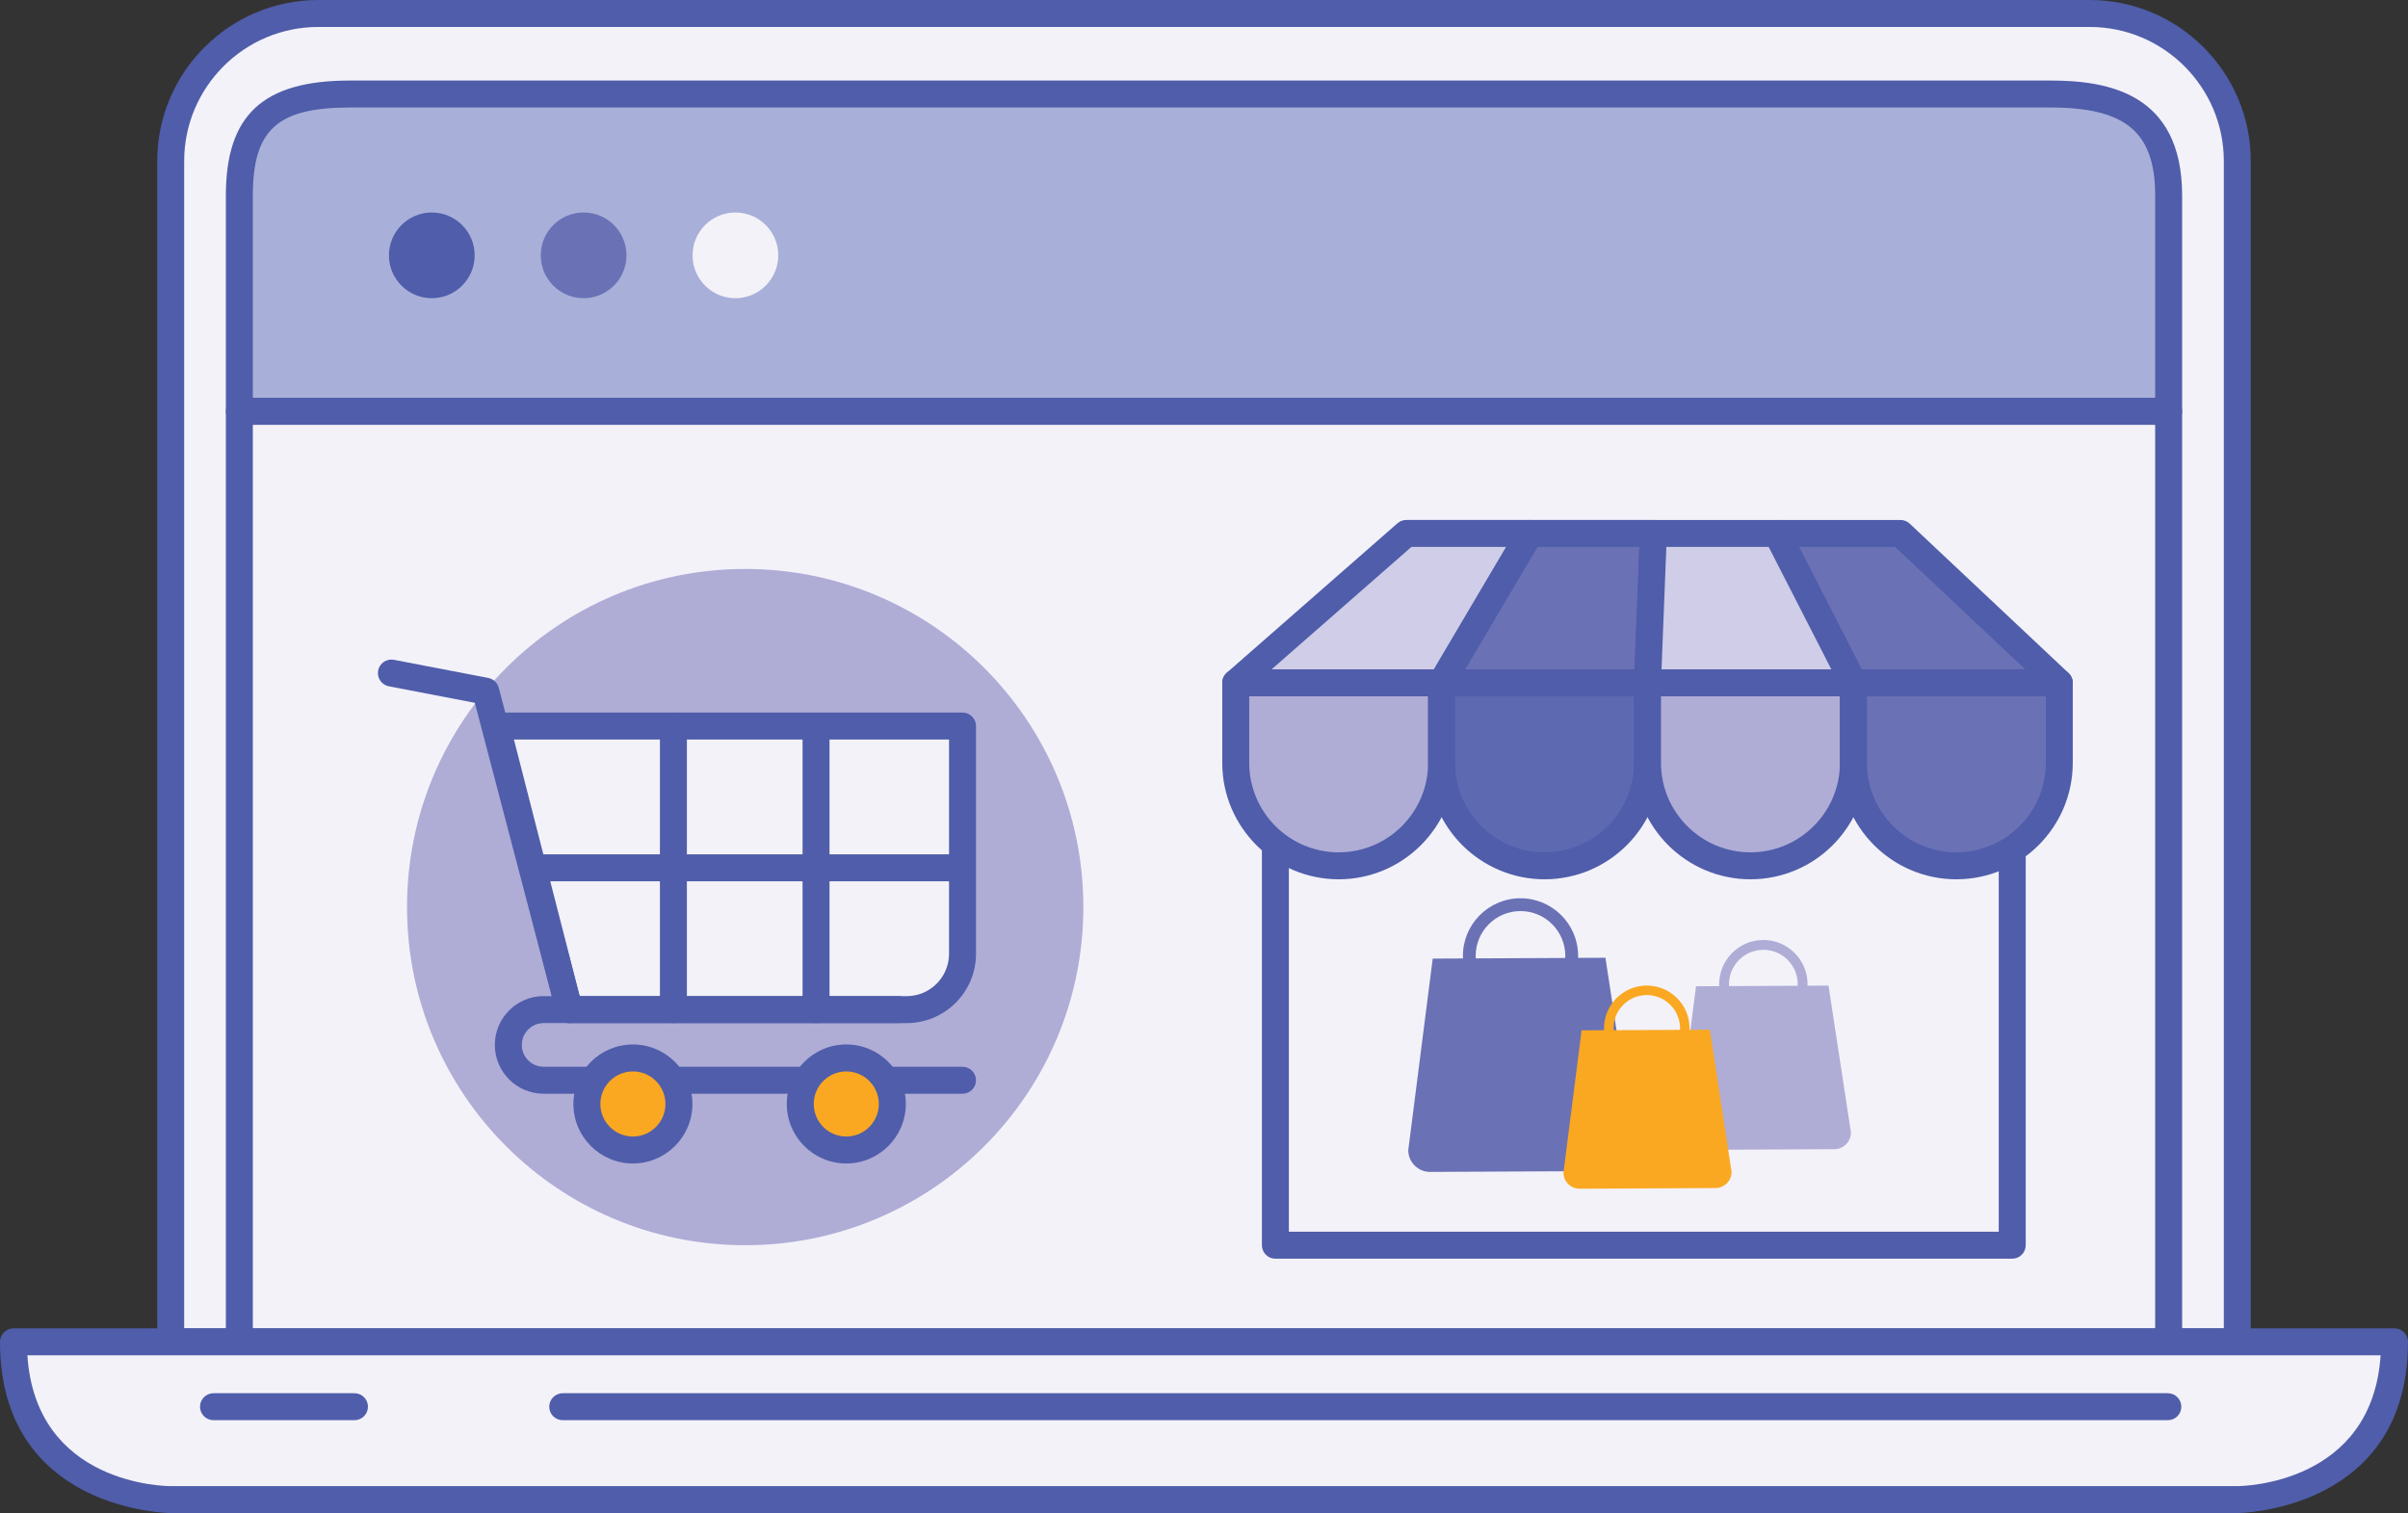 <svg xmlns="http://www.w3.org/2000/svg" xmlns:xlink="http://www.w3.org/1999/xlink" id="Layer_1" x="0px" y="0px" width="403.775px" height="253.745px" viewBox="0 0 403.775 253.745" xml:space="preserve"><rect x="0" y="0" width="403.775" height="253.745" fill="#333333" stroke="none"/> <g> <g> <g> <g> <g> <g> <path fill="#F3F2F9" d="M375.15,225.03V27.012c0-13.67-11.082-24.751-24.752-24.751H53.375 c-13.672,0-24.752,11.081-24.752,24.751V225.03H375.15z"></path> </g> <path fill="#4F5DAA" d="M375.15,227.288H28.623c-1.248,0-2.26-1.01-2.26-2.258V27.012C26.363,12.118,38.482,0,53.377,0h297.021 c14.895,0,27.012,12.118,27.012,27.012V225.03C377.41,226.278,376.4,227.288,375.15,227.288z M30.883,222.77h342.008V27.012 c0-12.401-10.09-22.492-22.492-22.492H53.377c-12.404,0-22.494,10.09-22.494,22.492V222.77z"></path> </g> <g> <g> <path fill="#A8B0D9" d="M363.639,32.796c0-12.762-7.064-17.028-19.826-17.028H58.67c-12.766,0-18.535,4.266-18.535,17.028 v36.193h323.504V32.796z"></path> <path fill="#4F5DAA" d="M363.639,71.249H40.135c-1.248,0-2.26-1.011-2.26-2.26V32.796c0-13.52,6.219-19.289,20.795-19.289 h285.143c9.482,0,22.088,2,22.088,19.289v36.193C365.9,70.238,364.889,71.249,363.639,71.249z M42.396,66.729h318.982V32.796 c0-10.628-4.926-14.769-17.566-14.769H58.67c-12.168,0-16.273,3.727-16.273,14.769V66.729z"></path> </g> <g> <g> <rect x="40.135" y="68.989" fill="#F3F2F9" width="323.504" height="156.041"></rect> </g> <path fill="#4F5DAA" d="M363.639,227.288H40.135c-1.248,0-2.26-1.01-2.26-2.258V68.989c0-1.249,1.012-2.261,2.26-2.261 h323.504c1.25,0,2.262,1.012,2.262,2.261V225.03C365.9,226.278,364.889,227.288,363.639,227.288z M42.396,222.77h318.982 V71.249H42.396V222.77z"></path> </g> </g> <g> <g> <path fill="#F3F2F9" d="M28.623,251.485H375.15c0,0,26.365,0,26.365-26.453H2.26C2.26,251.485,28.623,251.485,28.623,251.485z "></path> </g> <path fill="#4F5DAA" d="M375.15,253.745H28.623C28.336,253.745,0,253.417,0,225.032c0-1.25,1.012-2.262,2.26-2.262h399.256 c1.248,0,2.26,1.012,2.26,2.262C403.775,253.417,375.436,253.745,375.15,253.745z M4.592,227.292 c1.41,21.676,23.08,21.934,24.031,21.934H375.15c0.949-0.004,22.617-0.34,24.031-21.934H4.592z"></path> </g> <g> <circle fill="#4F5DAA" cx="72.405" cy="42.821" r="7.187"></circle> <circle fill="#6A71B5" cx="97.86" cy="42.821" r="7.187"></circle> <g> <circle fill="#F3F2F9" cx="123.314" cy="42.821" r="7.186"></circle> </g> </g> <g> <path fill="#AFACD6" d="M181.656,152.12c0,31.314-25.387,56.705-56.703,56.705S68.25,183.434,68.25,152.12 c0-31.316,25.387-56.706,56.703-56.706S181.656,120.803,181.656,152.12z"></path> <g> <g> <g> <path fill="#F3F2F9" d="M83.262,121.76l12.186,47.553h56.594c5.168,0,9.355-4.189,9.355-9.355V121.76H83.262z"></path> </g> <path fill="#4F5DAA" d="M152.041,171.573H95.447c-1.033,0-1.934-0.699-2.189-1.699l-12.186-47.553 c-0.174-0.678-0.023-1.395,0.404-1.947c0.43-0.551,1.086-0.873,1.785-0.873h78.135c1.248,0,2.26,1.01,2.26,2.26v38.197 C163.656,166.362,158.445,171.573,152.041,171.573z M97.201,167.051h54.84c3.912,0,7.094-3.182,7.094-7.094V124.02H86.176 L97.201,167.051z"></path> </g> <path fill="#4F5DAA" d="M95.447,171.573c-1.004,0-1.92-0.672-2.188-1.688l-13.639-52.021l-14.42-2.773 c-1.227-0.235-2.029-1.421-1.793-2.646c0.234-1.227,1.42-2.025,2.646-1.794l15.816,3.041c0.855,0.165,1.541,0.806,1.762,1.647 l14.002,53.399c0.316,1.207-0.406,2.443-1.615,2.76C95.828,171.549,95.635,171.573,95.447,171.573z"></path> <path fill="#4F5DAA" d="M161.396,183.418H91.158c-4.514,0-8.184-3.67-8.184-8.182c0-4.514,3.67-8.186,8.184-8.186h59.48 c1.248,0,2.26,1.014,2.26,2.262s-1.012,2.26-2.26,2.26h-59.48c-2.02,0-3.664,1.643-3.664,3.664 c0,2.02,1.645,3.662,3.664,3.662h70.238c1.248,0,2.26,1.012,2.26,2.262C163.656,182.409,162.645,183.418,161.396,183.418z"></path> <g> <circle fill="#FAA821" cx="106.125" cy="185.137" r="7.717"></circle> <path fill="#4F5DAA" d="M106.127,195.116c-5.502,0-9.979-4.475-9.979-9.979c0-5.502,4.477-9.979,9.979-9.979 c5.5,0,9.977,4.477,9.977,9.979C116.104,190.641,111.627,195.116,106.127,195.116z M106.127,179.68 c-3.01,0-5.459,2.449-5.459,5.457c0,3.01,2.449,5.459,5.459,5.459c3.008,0,5.455-2.449,5.455-5.459 C111.582,182.129,109.135,179.68,106.127,179.68z"></path> </g> <g> <path fill="#FAA821" d="M149.623,185.137c0,4.262-3.453,7.719-7.719,7.719c-4.258,0-7.715-3.457-7.715-7.719 c0-4.264,3.457-7.717,7.715-7.717C146.17,177.42,149.623,180.874,149.623,185.137z"></path> <path fill="#4F5DAA" d="M141.904,195.116c-5.5,0-9.975-4.475-9.975-9.979c0-5.502,4.475-9.979,9.975-9.979 c5.504,0,9.979,4.477,9.979,9.979C151.883,190.641,147.408,195.116,141.904,195.116z M141.904,179.68 c-3.008,0-5.455,2.449-5.455,5.457c0,3.01,2.447,5.459,5.455,5.459c3.01,0,5.459-2.449,5.459-5.459 C147.363,182.129,144.914,179.68,141.904,179.68z"></path> </g> <path fill="#4F5DAA" d="M112.918,171.573c-1.248,0-2.262-1.012-2.262-2.26V121.76c0-1.25,1.014-2.26,2.262-2.26 s2.26,1.01,2.26,2.26v47.553C115.178,170.561,114.166,171.573,112.918,171.573z"></path> <path fill="#4F5DAA" d="M136.834,171.573c-1.248,0-2.26-1.012-2.26-2.26V121.76c0-1.25,1.012-2.26,2.26-2.26 c1.25,0,2.26,1.01,2.26,2.26v47.553C139.094,170.561,138.084,171.573,136.834,171.573z"></path> <path fill="#4F5DAA" d="M160.592,147.795H89.355c-1.25,0-2.262-1.012-2.262-2.26s1.012-2.262,2.262-2.262h71.236 c1.248,0,2.26,1.014,2.26,2.262S161.84,147.795,160.592,147.795z"></path> </g> </g> <path fill="#4F5DAA" d="M59.439,238.167H35.801c-1.25,0-2.262-1.012-2.262-2.26c0-1.25,1.012-2.262,2.262-2.262h23.639 c1.246,0,2.26,1.012,2.26,2.262C61.699,237.155,60.686,238.167,59.439,238.167z"></path> <path fill="#4F5DAA" d="M363.506,238.167H94.357c-1.248,0-2.26-1.012-2.26-2.26c0-1.25,1.012-2.262,2.26-2.262h269.148 c1.248,0,2.26,1.012,2.26,2.262C365.766,237.155,364.754,238.167,363.506,238.167z"></path> </g> </g> </g> <g> <g> <g> <rect x="213.857" y="114.51" fill="#F3F2F9" width="123.557" height="94.315"></rect> </g> <path fill="#4F5DAA" d="M337.414,211.084H213.857c-1.248,0-2.26-1.012-2.26-2.26v-94.316c0-1.249,1.012-2.261,2.26-2.261h123.557 c1.248,0,2.26,1.012,2.26,2.261v94.316C339.674,210.073,338.662,211.084,337.414,211.084z M216.117,206.563h119.035V116.77 H216.117V206.563z"></path> </g> <g> <g> <g> <polygon fill="#CFCDE7" points="241.732,114.51 207.209,114.51 235.813,89.46 256.527,89.46 "></polygon> <path fill="#4F5DAA" d="M241.732,116.77h-34.523c-0.943,0-1.785-0.584-2.117-1.465c-0.332-0.882-0.08-1.876,0.627-2.496 l28.605-25.05c0.412-0.36,0.941-0.56,1.488-0.56h20.715c0.811,0,1.561,0.436,1.963,1.141c0.4,0.704,0.395,1.571-0.018,2.27 l-14.797,25.049C243.27,116.347,242.531,116.77,241.732,116.77z M213.219,112.248h27.223l12.125-20.527h-15.904 L213.219,112.248z"></path> </g> <g> <polygon fill="#6A71B5" points="345.303,114.51 310.777,114.51 297.955,89.46 318.672,89.46 "></polygon> <path fill="#4F5DAA" d="M345.303,116.77h-34.525c-0.848,0-1.623-0.475-2.01-1.231l-12.824-25.049 c-0.357-0.699-0.328-1.537,0.084-2.208c0.41-0.672,1.141-1.082,1.928-1.082h20.717c0.574,0,1.127,0.22,1.549,0.614 l26.631,25.049c0.674,0.635,0.895,1.617,0.551,2.479C347.061,116.202,346.229,116.77,345.303,116.77z M312.16,112.248H339.6 l-21.826-20.527h-16.121L312.16,112.248z"></path> </g> <g> <polygon fill="#6A71B5" points="276.256,114.51 241.732,114.51 256.527,89.46 277.242,89.46 "></polygon> <path fill="#4F5DAA" d="M276.254,116.77h-34.521c-0.813,0-1.561-0.436-1.965-1.141c-0.402-0.705-0.395-1.571,0.02-2.27 l14.793-25.05c0.408-0.688,1.146-1.11,1.947-1.11h20.713c0.617,0,1.203,0.25,1.629,0.695c0.428,0.442,0.656,1.041,0.631,1.655 l-0.986,25.047C278.465,115.81,277.469,116.77,276.254,116.77z M245.691,112.248h28.391l0.809-20.527h-17.074L245.691,112.248z "></path> </g> <g> <polygon fill="#CFCDE7" points="310.777,114.51 276.256,114.51 277.242,89.46 297.955,89.46 "></polygon> <path fill="#4F5DAA" d="M310.777,116.77h-34.523c-0.613,0-1.203-0.251-1.629-0.693c-0.426-0.443-0.652-1.042-0.629-1.655 l0.986-25.05c0.049-1.212,1.045-2.172,2.258-2.172h20.715c0.85,0,1.625,0.477,2.012,1.23l12.824,25.049 c0.359,0.701,0.326,1.538-0.084,2.211C312.297,116.358,311.566,116.77,310.777,116.77z M278.605,112.248h28.477l-10.508-20.527 h-17.16L278.605,112.248z"></path> </g> </g> <g> <path fill="#AFACD6" d="M207.209,114.51v13.424c0,9.535,7.729,17.266,17.26,17.266c9.533,0,17.262-7.73,17.262-17.266V114.51 H207.209z"></path> <path fill="#4F5DAA" d="M224.469,147.458c-10.762,0-19.521-8.758-19.521-19.523v-13.425c0-1.249,1.012-2.261,2.262-2.261h34.521 c1.248,0,2.26,1.012,2.26,2.261v13.425C243.99,138.7,235.232,147.458,224.469,147.458z M209.469,116.77v11.165 c0,8.275,6.729,15.004,15,15.004c8.273,0,15.002-6.729,15.002-15.004V116.77H209.469z"></path> </g> <g> <path fill="#5D69B1" d="M241.732,114.51v13.424c0,9.535,7.727,17.266,17.262,17.266c9.533,0,17.262-7.73,17.262-17.266V114.51 H241.732z"></path> <path fill="#4F5DAA" d="M258.994,147.458c-10.766,0-19.523-8.758-19.523-19.523v-13.425c0-1.249,1.012-2.261,2.262-2.261h34.521 c1.25,0,2.262,1.012,2.262,2.261v13.425C278.516,138.7,269.758,147.458,258.994,147.458z M243.992,116.77v11.165 c0,8.275,6.729,15.004,15.002,15.004c8.271,0,15-6.729,15-15.004V116.77H243.992z"></path> </g> <g> <path fill="#AFACD6" d="M276.256,114.51v13.424c0,9.535,7.727,17.266,17.264,17.266c9.531,0,17.258-7.73,17.258-17.266V114.51 H276.256z"></path> <path fill="#4F5DAA" d="M293.52,147.458c-10.768,0-19.525-8.758-19.525-19.523v-13.425c0-1.249,1.012-2.261,2.26-2.261h34.523 c1.25,0,2.262,1.012,2.262,2.261v13.425C313.039,138.7,304.283,147.458,293.52,147.458z M278.516,116.77v11.165 c0,8.275,6.73,15.004,15.004,15.004c8.27,0,15-6.729,15-15.004V116.77H278.516z"></path> </g> <g> <path fill="#6A71B5" d="M310.777,114.51v13.424c0,9.535,7.73,17.266,17.264,17.266s17.262-7.73,17.262-17.266V114.51H310.777z"></path> <path fill="#4F5DAA" d="M328.041,147.458c-10.766,0-19.521-8.758-19.521-19.523v-13.425c0-1.249,1.01-2.261,2.258-2.261h34.525 c1.248,0,2.26,1.012,2.26,2.261v13.425C347.563,138.7,338.805,147.458,328.041,147.458z M313.039,116.77v11.165 c0,8.275,6.73,15.004,15.002,15.004s15.002-6.729,15.002-15.004V116.77H313.039z"></path> </g> </g> <path fill="#6A71B5" d="M236.137,192.899c0.01,2.014,1.652,3.639,3.668,3.633l30.664-0.152c2.018-0.012,3.643-1.654,3.635-3.67 l-4.904-32.092l-4.588,0.02c0.006-0.127,0.006-0.258,0.006-0.387c-0.025-5.326-4.381-9.635-9.707-9.611 c-5.324,0.027-9.633,4.381-9.609,9.707c0,0.129,0.004,0.256,0.012,0.389l-5.074,0.021L236.137,192.899z M247.459,160.721 c-0.006-0.127-0.012-0.258-0.014-0.387c-0.018-4.139,3.336-7.529,7.479-7.547c4.141-0.02,7.527,3.334,7.547,7.475 c0,0.129-0.002,0.26-0.01,0.389L247.459,160.721z"></path> <path fill="#AFACD6" d="M281.246,190.049c0.008,1.545,1.266,2.791,2.814,2.787l23.52-0.117c1.547-0.01,2.793-1.268,2.787-2.813 l-3.762-24.617l-3.518,0.018c0.002-0.102,0.002-0.199,0.002-0.299c-0.02-4.084-3.359-7.391-7.443-7.371 c-4.086,0.021-7.391,3.359-7.371,7.445c0,0.096,0.004,0.197,0.008,0.297l-3.893,0.018L281.246,190.049z M289.93,165.37 c-0.002-0.098-0.01-0.197-0.01-0.297c-0.016-3.174,2.559-5.773,5.736-5.789c3.176-0.014,5.773,2.557,5.791,5.734 c0,0.098-0.006,0.197-0.01,0.297L289.93,165.37z"></path> <path fill="#FAA821" d="M262.16,196.655c0.008,1.494,1.227,2.701,2.723,2.697l22.77-0.113c1.498-0.01,2.705-1.227,2.697-2.723 l-3.641-23.83l-3.406,0.014c0.004-0.094,0.004-0.191,0.004-0.285c-0.018-3.955-3.252-7.156-7.207-7.137 c-3.953,0.02-7.154,3.25-7.135,7.207c0.002,0.094,0.004,0.189,0.01,0.287l-3.77,0.016L262.16,196.655z M270.566,172.764 c-0.002-0.096-0.008-0.193-0.008-0.287c-0.016-3.074,2.475-5.59,5.553-5.605c3.072-0.012,5.588,2.475,5.602,5.549 c0.002,0.096-0.002,0.193-0.006,0.289L270.566,172.764z"></path> </g> </g> </svg>